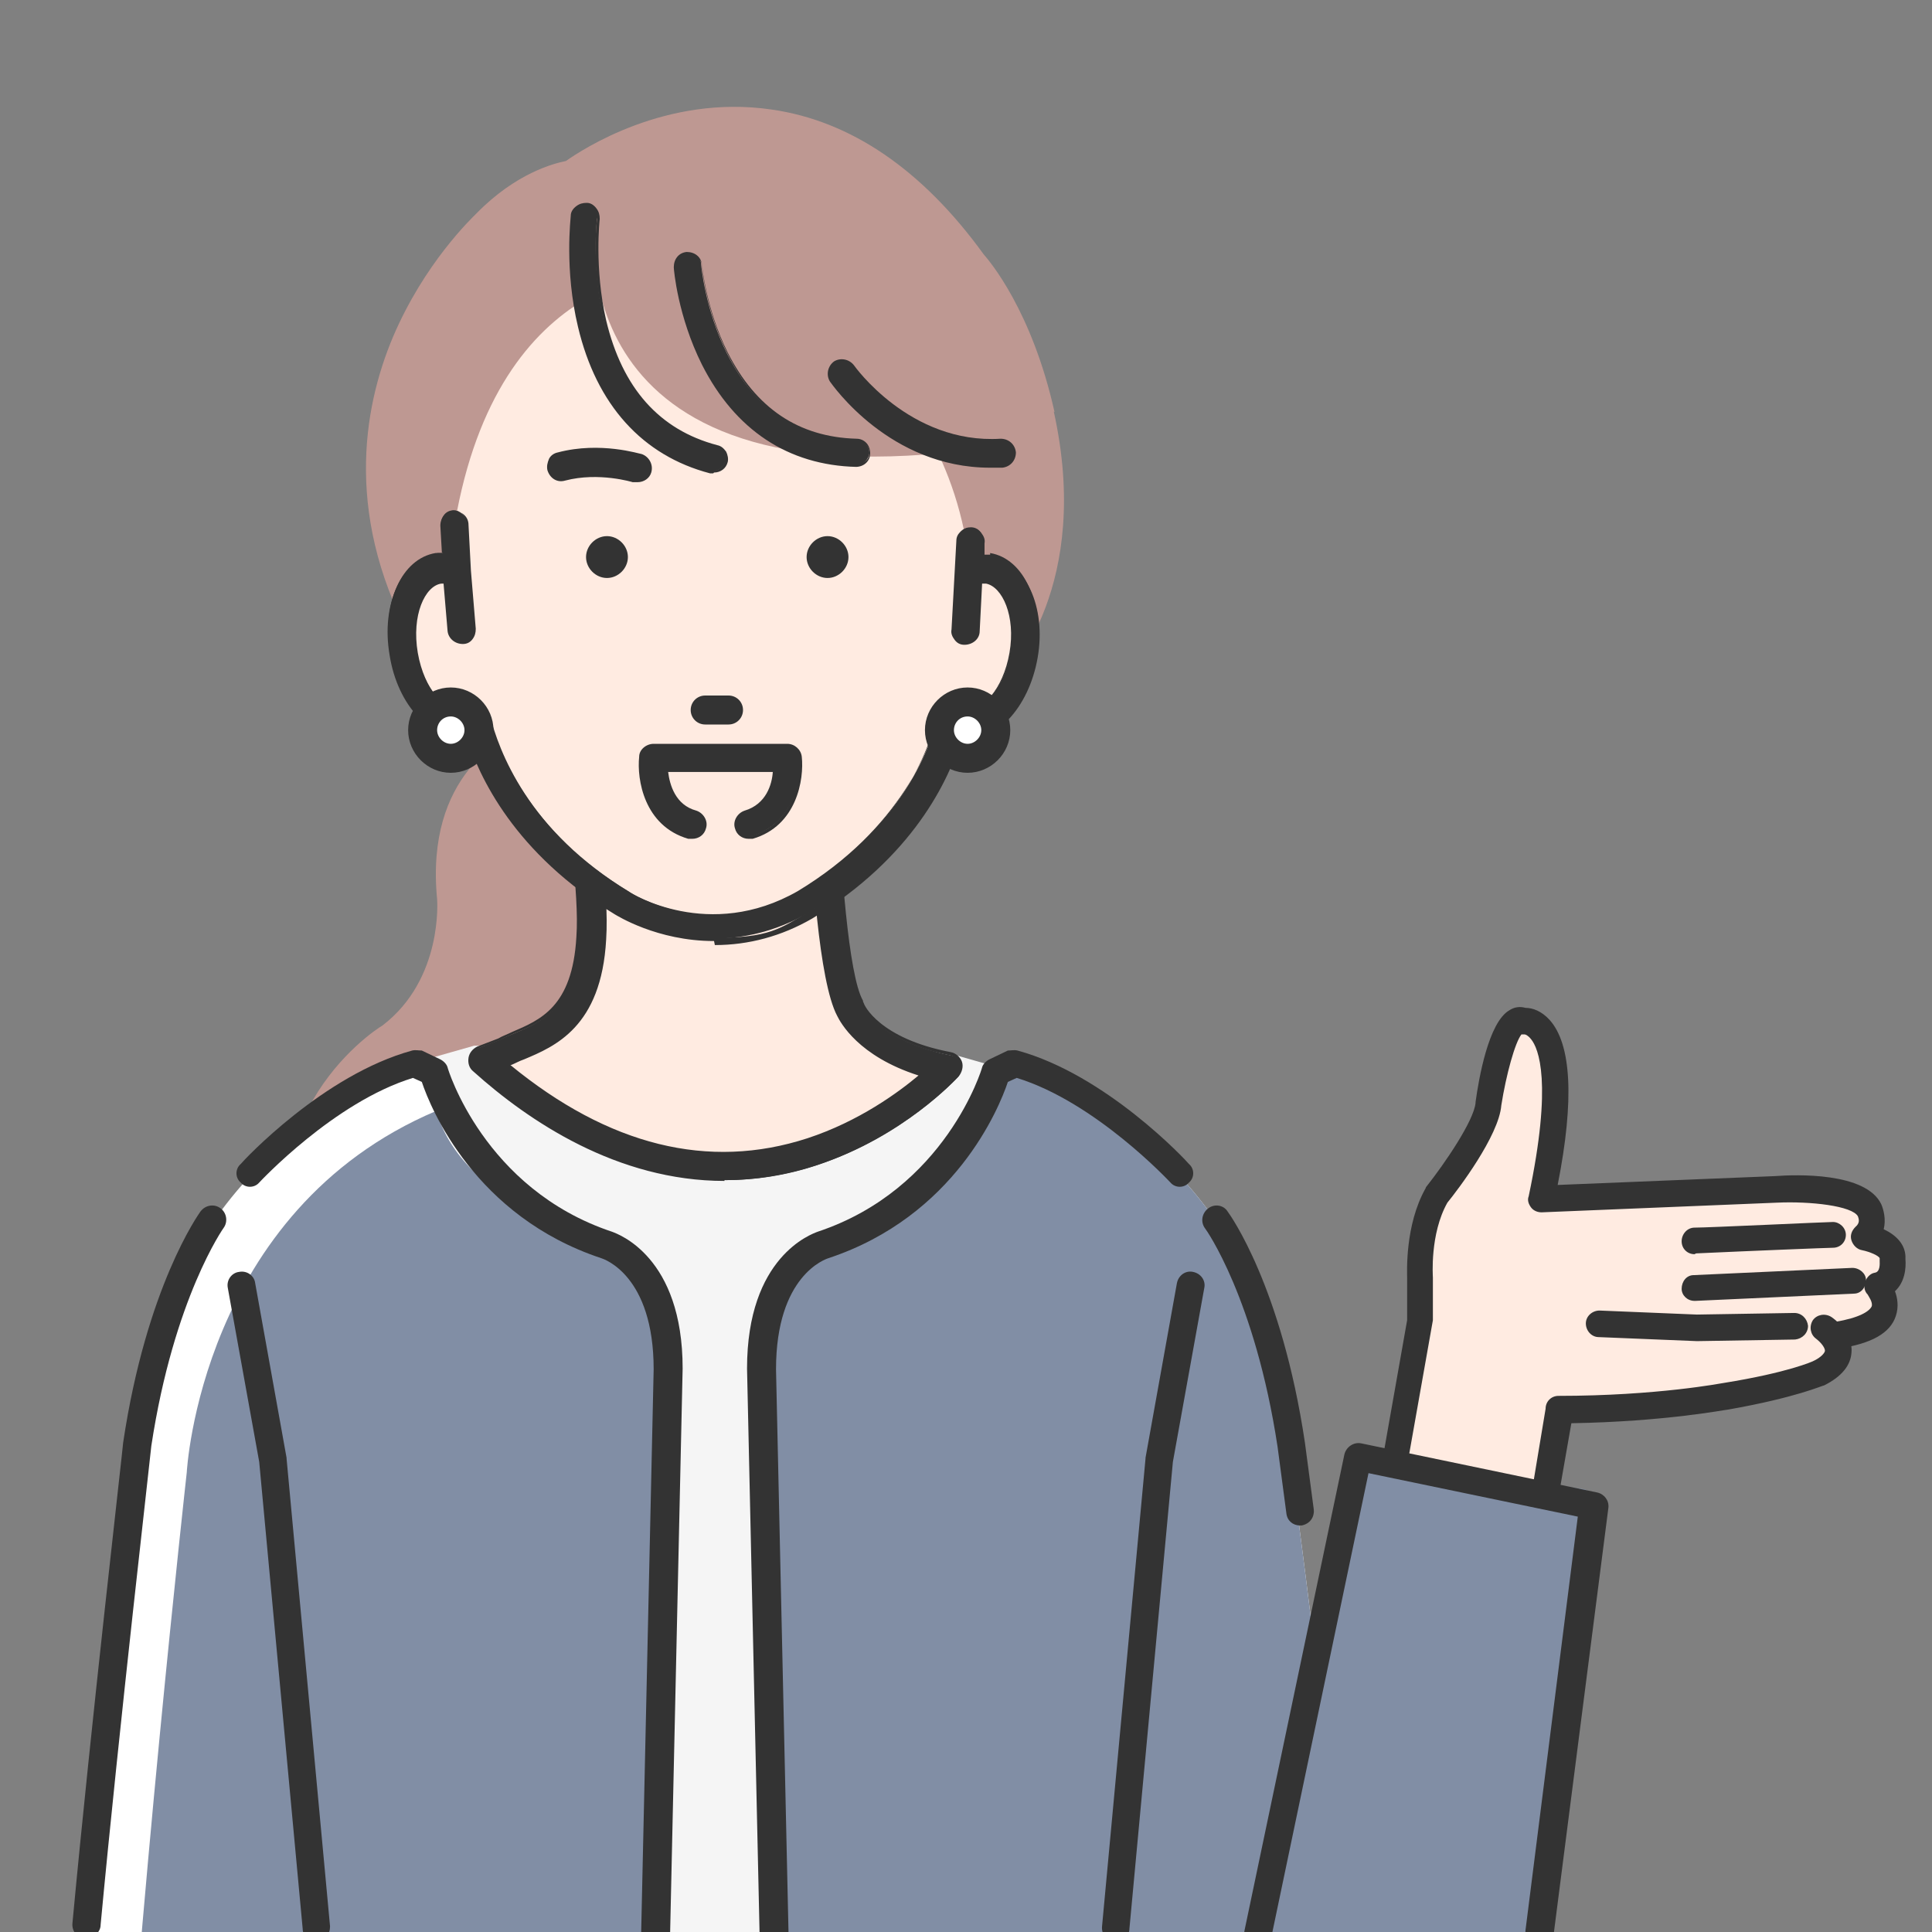 <?xml version="1.0" encoding="UTF-8"?><svg id="_レイヤー_1" xmlns="http://www.w3.org/2000/svg" xmlns:xlink="http://www.w3.org/1999/xlink" viewBox="0 0 240 240"><rect x="0" y="0" width="240" height="240" fill="#808080" stroke="none"/><defs><style>.cls-1{fill:#333;}.cls-2{fill:#818ea5;}.cls-3{fill:#fff;}.cls-4{fill:none;}.cls-5{fill:#be9892;}.cls-6{fill:#f5f5f5;}.cls-7{fill:#ffebe1;}.cls-8{clip-path:url(#clippath);}</style><clipPath id="clippath"><rect class="cls-4" y="-13.3" width="246.8" height="253.3"/></clipPath></defs><g class="cls-8"><path class="cls-1" d="M157.2,239.6c-.1,0-.2,0-.3,0-1-.2-1.6-1.1-1.4-2.1l3.2-17c.2-1,1.1-1.6,2.1-1.4,1,.2,1.6,1.1,1.4,2.1l-3.2,17c-.2.8-.9,1.4-1.7,1.4Z"/><path class="cls-5" d="M131,51.2c-2.8-12.6-8.1-18.8-8.8-19.6-7.6-10.5-16.5-16.6-26.4-18-13.1-1.9-23.5,5-25.5,6.4-1.5.3-6.2,1.5-11.1,6.5-.6.6-6.5,6.2-10.4,15.4-3.7,8.8-6.2,22.7,3,38.8,0,.1.2.2.3.3.3.3,5,4.9,12.8,9.3-2.3,1.3-12.1,5.9-10.6,21.4,0,0,.8,9.9-6.8,15.7-.7.4-5.3,3.5-8.6,9.2-3.3,5.6-5.8,14.8.6,27.1.3.5.8.8,1.4.8s0,0,0,0l42.9-1.1c.4,0,.8-.2,1.1-.5.3-.3.4-.7.4-1.1l-1.6-56c0-.4-.2-.8-.5-1.1l-13.3-12c1.5.7,3.1,1.3,4.7,1.9,4.8,1.7,10.5,3,16.8,3,10.1,0,21.8-3.3,33.6-13.8,0,0,0,0,0,0,.4-.4,10.7-11.1,5.9-32.7Z"/><path class="cls-6" d="M133.5,135.3l-16.1-4.6c-.1,0-.3,0-.4,0l-57.6-.8c-.2,0-.3,0-.5,0l-8.1,2.3c-.7.2-1.2.9-1.2,1.6l1.9,133.9c0,.9.7,9.3,2.7,11.5h79.9c-.2-2.3.5-10.7.5-11.6v-130.8c0-.7-.5-1.4-1.2-1.6Z"/><path class="cls-7" d="M73.5,116.5c.2-4.4-.5-10.2-1-17.8h29.9s.7,22,3.3,26.6c0,0,2,5.3,12.1,7.3,0,0-25.4,28.2-57.8-.9l2.7-1.1c3.6-1.8,10.2-2.6,10.8-14.1Z"/><path class="cls-1" d="M90,146.5c-12.9,0-23.7-6.9-31.1-13.6-.4-.4-.6-.9-.5-1.5,0-.5.5-1,1-1.2l2.6-1c.6-.3,1.1-.5,1.8-.8,3.6-1.5,7.6-3.2,8.1-11.9h0c.2-2.9-.1-6.5-.5-10.6-.2-2.1-.4-4.5-.5-7,0-.4.1-.9.4-1.2.3-.3.7-.5,1.2-.5h29.9c.9,0,1.6.7,1.6,1.6.3,8.7,1.3,22.7,3.1,25.8,0,0,0,.2.1.2,0,.2,1.9,4.5,10.9,6.3.6.1,1,.5,1.2,1.1.2.6,0,1.2-.3,1.6-.3.3-6.8,7.4-17.4,10.9-4,1.3-7.9,1.9-11.5,1.9ZM63,132.2c12.3,10.3,24.9,13.4,37.4,9.4,6.6-2.1,11.5-5.8,14.1-8.1-7.7-2.3-9.9-6.6-10.3-7.4-2.4-4.4-3.2-20.3-3.4-25.7h-26.6c.1,1.8.3,3.5.4,5.2.4,4.3.7,8,.5,11.1-.6,10.8-6.3,13.2-10.1,14.7-.6.2-1.1.5-1.6.7,0,0,0,0-.1,0h-.2ZM62.6,130.6h0,0Z"/><path class="cls-1" d="M90,146.7c-13.3,0-24.3-7.4-31.2-13.6-.5-.4-.7-1-.6-1.7.1-.6.5-1.1,1.1-1.4l2.6-1c.5-.3,1.1-.5,1.7-.8,3.5-1.5,7.5-3.1,8-11.8.2-2.8-.1-6.4-.5-10.6h0c-.2-2.1-.4-4.5-.5-7,0-.5.1-1,.5-1.4.3-.4.8-.6,1.3-.6h29.9c1,0,1.8.8,1.8,1.8.3,8.6,1.3,22.6,3.1,25.7,0,0,0,.2.1.3,0,.2,1.9,4.4,10.8,6.1.6.1,1.2.6,1.4,1.2.2.6,0,1.3-.4,1.8-.3.3-6.8,7.4-17.5,11-3.8,1.3-7.7,1.9-11.6,1.9h0ZM72.5,97.3c-.4,0-.8.2-1,.4-.3.3-.4.7-.4,1,.2,2.5.3,4.8.5,6.9h0c.3,4.2.6,7.8.5,10.7-.5,8.9-4.6,10.6-8.3,12.1-.6.3-1.2.5-1.7.8l-2.6,1c-.4.2-.8.6-.9,1.1,0,.5,0,1,.4,1.3,6.9,6.2,17.8,13.5,31,13.5h0c3.8,0,7.7-.6,11.5-1.9,10.6-3.5,17.1-10.5,17.3-10.8.3-.4.4-.9.3-1.4-.2-.5-.6-.8-1.1-.9-9-1.8-11-6.2-11.1-6.4,0,0,0-.1,0-.2-1.8-3.2-2.9-17.2-3.1-25.9,0-.8-.6-1.4-1.4-1.4h-29.9ZM89.8,143.5c-9,0-18.1-3.7-26.9-11.1,0,0,0-.1,0-.2,0,0,0-.1.1-.2h.2c0,0,0-.1.1-.1.5-.2,1-.5,1.6-.7,3.7-1.5,9.4-3.9,10-14.5.2-3.1-.1-6.8-.5-11-.1-1.7-.3-3.4-.4-5.2,0,0,0-.1,0-.2,0,0,0,0,.2,0h26.6c.1,0,.2,0,.2.2.2,4.9,1,21.2,3.4,25.6.4.8,2.6,5.1,10.2,7.3,0,0,.1,0,.1.2,0,0,0,.2,0,.2-2.4,2.1-7.5,6-14.2,8.1-3.5,1.1-7.1,1.7-10.6,1.7ZM63.4,132.3c12.2,10,24.6,13.1,36.9,9.1,6.4-2.1,11.3-5.7,13.8-7.8-7.5-2.4-9.7-6.6-10.1-7.4-2.3-4.3-3.2-19.1-3.4-25.6h-26.2c.1,1.7.3,3.4.4,5,.4,4.3.7,8,.5,11.1-.6,10.9-6.4,13.3-10.2,14.9-.6.2-1.1.5-1.6.7,0,0,0,0,0,0ZM62.6,130.8c-.1,0-.2,0-.2-.2s0-.2.2-.2h0c.1,0,.2,0,.2.2s0,.2-.2.2Z"/><path class="cls-7" d="M99.9,112.1c12.9-7.8,17.1-18.3,18.2-23.1.4.3.9.5,1.4.6,3.3.6,6.7-3.3,7.6-8.6.9-5.3-1-10-4.3-10.6-.8-.1-1.5,0-2.3.3h0c-2.7-26.6-26.6-37.8-31.9-37.2-5.3-.5-26.7,0-32.1,31.5l.3,5.7c-.7-.3-1.5-.4-2.3-.3-3.3.6-5.2,5.3-4.3,10.6.9,5.3,4.3,9.1,7.6,8.6.5,0,1-.3,1.4-.6,1.1,4.8,5.3,15.3,18.2,23.1,0,0,10.6,6.8,22.5,0Z"/><path class="cls-5" d="M98.6,23.4l-24.7,4.4s-4.8,35.3,48.1,27.9c0,0-3.7-31.5-23.4-32.3Z"/><path class="cls-1" d="M88.2,58.5c.1,0,.3,0,.4,0,.7,0,1.3-.5,1.5-1.2.2-.8-.3-1.7-1.1-1.9-7.2-1.9-11.9-7.1-14-15.6-1.5-6.5-.9-12.6-.8-12.7.1-.9-.5-1.6-1.4-1.7-.9-.1-1.6.5-1.7,1.4,0,.3-.8,6.6.9,13.7,2.3,9.6,7.9,15.8,16.2,18Z"/><path class="cls-1" d="M88.6,58.8c-.2,0-.3,0-.4,0h0c-8.4-2.2-14.1-8.5-16.4-18.2-1.7-7.1-.9-13.5-.9-13.8,0-.5.3-.9.7-1.2.4-.3.8-.4,1.3-.4.5,0,.9.3,1.2.7.3.4.4.8.4,1.3,0,0-.7,6.1.8,12.6,2,8.4,6.6,13.6,13.8,15.5.5.1.8.4,1.1.8.2.4.3.9.2,1.3-.2.8-.9,1.3-1.7,1.3ZM72.6,25.7c-.3,0-.6,0-.8.3-.3.2-.5.5-.5.9,0,.3-.8,6.6.9,13.6,2.2,9.5,7.8,15.7,16.1,17.9h0c.7.2,1.5-.3,1.7-1,0-.3,0-.7-.1-1-.2-.3-.5-.5-.8-.6-7.3-1.9-12.1-7.2-14.1-15.8-1.6-6.5-.9-12.7-.8-12.8,0-.7-.4-1.4-1.2-1.5,0,0-.1,0-.2,0Z"/><path class="cls-1" d="M106.5,54.7c-7.2-.1-12.7-3.8-16.2-10.8-2.7-5.4-3.2-10.9-3.2-11,0-.9-.8-1.5-1.7-1.4-.9,0-1.5.8-1.4,1.7,0,.2.5,6.1,3.5,12,4,8.1,10.6,12.4,18.9,12.6,0,0,0,0,0,0,.8,0,1.5-.7,1.6-1.5,0-.9-.7-1.6-1.5-1.6Z"/><path class="cls-1" d="M106.4,58c-8.5-.2-15.1-4.6-19.2-12.7-3-6-3.5-11.8-3.5-12.1,0-1,.6-1.8,1.6-1.9,1,0,1.8.6,1.9,1.6,0,0,.5,5.5,3.2,10.9,3.5,6.9,8.8,10.5,16,10.7h0c.5,0,.9.2,1.2.5.3.3.5.8.5,1.3,0,1-.8,1.7-1.8,1.7ZM85.6,31.7s0,0-.1,0c-.7,0-1.3.7-1.2,1.5,0,.2.5,6,3.5,11.9,4,8,10.5,12.3,18.8,12.5h0c.8,0,1.4-.6,1.4-1.3,0-.4-.1-.7-.4-1-.3-.3-.6-.4-.9-.4-7.3-.1-12.8-3.8-16.3-10.9-2.7-5.4-3.2-10.8-3.2-11,0-.7-.7-1.2-1.3-1.2Z"/><path class="cls-1" d="M124.2,54.7c-11.5.7-18.3-9.1-18.4-9.2-.5-.7-1.5-.9-2.2-.4-.7.5-.9,1.5-.4,2.2.3.4,7.3,10.6,19.7,10.6s.9,0,1.4,0c.9,0,1.5-.8,1.5-1.7,0-.9-.8-1.5-1.7-1.5Z"/><path class="cls-1" d="M123,58.1c-12.5,0-19.6-10.3-19.9-10.7-.5-.8-.3-1.9.5-2.5.8-.5,1.9-.3,2.5.5,0,0,6.9,9.8,18.2,9.1h0c1,0,1.8.7,1.9,1.7,0,1-.7,1.8-1.7,1.9-.5,0-.9,0-1.4,0ZM104.5,45c-.3,0-.5,0-.8.2-.6.4-.8,1.3-.4,1.9.3.4,7.3,10.5,19.6,10.5s.9,0,1.4,0c.7,0,1.3-.7,1.3-1.4,0-.7-.7-1.3-1.4-1.3-11.6.7-18.5-9.2-18.6-9.3-.3-.4-.7-.6-1.1-.6Z"/><path class="cls-1" d="M123,68.9c-.3,0-.7,0-1,0v-1.8c.1-.9-.5-1.6-1.4-1.6-.9,0-1.6.6-1.6,1.5l-.6,11c0,.9.6,1.6,1.5,1.6,0,0,0,0,0,0,.8,0,1.5-.6,1.6-1.5l.3-6.1c.2,0,.5,0,.7,0,2.1.4,3.9,4.1,3.1,8.8-.8,4.7-3.7,7.7-5.8,7.3-.3,0-.6-.2-.9-.4-.4-.3-1-.3-1.4-.1-.5.2-.8.6-.9,1.1-1.1,4.7-5.1,14.6-17.5,22.1-10.9,6.3-20.5.3-20.9,0-12.4-7.5-16.4-17.4-17.5-22.1-.1-.5-.5-.9-.9-1.1-.5-.2-1-.1-1.4.1-.3.2-.6.3-.9.4-2.1.4-5-2.6-5.8-7.3-.8-4.7,1-8.4,3-8.8.2,0,.4,0,.5,0l.5,6.1c0,.8.7,1.4,1.6,1.4s0,0,.1,0c.9,0,1.5-.8,1.4-1.7l-.6-7.2-.3-5.7c0-.9-.8-1.5-1.6-1.5-.9,0-1.5.8-1.5,1.6l.2,3.7h0c-.3,0-.6,0-.9,0-4.2.7-6.7,6.2-5.6,12.4,1.1,6.2,5.2,10.6,9.4,9.9,0,0,0,0,.1,0,1.7,5.8,6.4,15,18.4,22.3.3.2,5.2,3.3,12.2,3.3,3.6,0,7.7-.8,12-3.3,12.1-7.3,16.8-16.5,18.5-22.3,0,0,0,0,.1,0,4.2.7,8.3-3.6,9.4-9.9,1.1-6.2-1.4-11.7-5.6-12.4Z"/><path class="cls-1" d="M88.7,116.9c-7.1,0-12.1-3.2-12.3-3.3-12.5-7.6-16.9-17.1-18.5-22.2-4.3.7-8.5-3.7-9.5-10-1.1-6.4,1.5-11.9,5.8-12.6.2,0,.5,0,.7,0l-.2-3.5c0-1,.7-1.8,1.7-1.8,1,0,1.8.7,1.8,1.7l.3,5.7.6,7.2c0,.5-.1.9-.4,1.3-.3.4-.7.6-1.2.6-1,0-1.8-.7-1.9-1.6l-.5-5.9c-.1,0-.2,0-.3,0-2,.3-3.7,3.9-2.9,8.6.8,4.6,3.5,7.5,5.5,7.1.3,0,.5-.1.8-.3.5-.3,1.1-.4,1.6-.1.5.2.9.7,1.1,1.2,1,4,4.6,14.2,17.4,22,.4.3,9.9,6.2,20.7,0,12.8-7.7,16.4-17.9,17.4-22,.1-.6.5-1,1.1-1.2.5-.2,1.1-.2,1.6.1.3.2.5.3.8.3,2,.3,4.7-2.5,5.5-7.1.8-4.6-.9-8.2-2.9-8.6-.2,0-.3,0-.5,0l-.3,5.9c0,1-.9,1.7-1.9,1.7-.5,0-.9-.2-1.2-.6-.3-.4-.5-.8-.4-1.3l.6-11c0-.5.2-.9.6-1.2.4-.3.8-.5,1.3-.4.5,0,.9.2,1.2.6.3.4.5.8.4,1.3v1.6c.2,0,.5,0,.8,0h0c4.3.7,6.9,6.3,5.8,12.6-1.1,6.3-5.3,10.7-9.5,10.1-1.5,5.1-6,14.7-18.5,22.3-3.8,2.2-7.9,3.3-12.1,3.3ZM58.1,90.9c0,0,.2,0,.2.1,1.5,5,5.8,14.6,18.3,22.2.2.1,5.2,3.3,12.1,3.3s8.1-1.1,11.9-3.3c12.6-7.6,16.9-17.2,18.4-22.2,0-.1.1-.2.2-.1h.1c4.1.7,8.1-3.6,9.1-9.7,1-6.1-1.4-11.5-5.4-12.2-.3,0-.7,0-1,0,0,0-.1,0-.2,0,0,0,0,0,0-.2v-1.8c.1-.4,0-.7-.2-1-.2-.3-.6-.4-.9-.4-.4,0-.7,0-1,.3-.3.2-.4.6-.5.9l-.6,11c0,.4.1.7.3,1,.2.3.6.4.9.4h0c.7,0,1.3-.6,1.4-1.3l.3-6.1c0,0,0-.2.2-.2.3,0,.5,0,.8,0,2.2.4,4,4.2,3.2,9-.8,4.9-3.8,7.9-6,7.5-.3,0-.6-.2-1-.4-.4-.2-.8-.3-1.2-.1-.4.2-.7.5-.8.9-1,4.1-4.7,14.4-17.6,22.2-11,6.3-20.7.3-21.1,0-12.9-7.8-16.6-18.2-17.6-22.2-.1-.4-.4-.8-.8-.9-.4-.2-.9-.1-1.2.1-.3.2-.6.3-.9.4-2.2.4-5.2-2.6-6-7.5-.8-4.9,1-8.7,3.2-9,.2,0,.4,0,.6,0,.1,0,.2,0,.2.2l.5,6.1c0,.7.7,1.3,1.5,1.2.4,0,.7-.2.9-.5.2-.3.3-.6.3-1l-.6-7.2-.3-5.7c0-.7-.7-1.3-1.4-1.3-.7,0-1.3.7-1.3,1.4l.2,3.7c0,0,0,.1,0,.2,0,0,0,0-.1,0-.3,0-.6,0-.8,0-4.1.7-6.5,6-5.4,12.2,1,6.1,5,10.4,9.1,9.7h.1s0,0,0,0Z"/><path class="cls-3" d="M59.5,90.7c0,1.9-1.6,3.5-3.5,3.5s-3.5-1.6-3.5-3.5,1.6-3.5,3.5-3.5,3.5,1.6,3.5,3.5Z"/><path class="cls-1" d="M56,95.8c-2.8,0-5.1-2.3-5.1-5.1s2.3-5.1,5.1-5.1,5.1,2.3,5.1,5.1-2.3,5.1-5.1,5.1ZM56,88.8c-1.1,0-2,.9-2,2s.9,2,2,2,2-.9,2-2-.9-2-2-2Z"/><path class="cls-1" d="M56,96c-2.9,0-5.3-2.4-5.3-5.3s2.4-5.3,5.3-5.3,5.3,2.4,5.3,5.3-2.4,5.3-5.3,5.3ZM56,85.9c-2.7,0-4.9,2.2-4.9,4.9s2.2,4.9,4.9,4.9,4.9-2.2,4.9-4.9-2.2-4.9-4.9-4.9ZM56,92.9c-1.2,0-2.2-1-2.2-2.2s1-2.2,2.2-2.2,2.2,1,2.2,2.2-1,2.2-2.2,2.2ZM56,89c-1,0-1.7.8-1.7,1.7s.8,1.7,1.7,1.7,1.7-.8,1.7-1.7-.8-1.7-1.7-1.7Z"/><path class="cls-3" d="M123.7,90.7c0,1.9-1.6,3.5-3.5,3.5s-3.5-1.6-3.5-3.5,1.6-3.5,3.5-3.5,3.5,1.6,3.5,3.5Z"/><path class="cls-1" d="M120.2,95.8c-2.8,0-5.1-2.3-5.1-5.1s2.3-5.1,5.1-5.1,5.1,2.3,5.1,5.1-2.3,5.1-5.1,5.1ZM120.2,88.8c-1.1,0-2,.9-2,2s.9,2,2,2,2-.9,2-2-.9-2-2-2Z"/><path class="cls-1" d="M120.2,96c-2.9,0-5.3-2.4-5.3-5.3s2.4-5.3,5.3-5.3,5.3,2.4,5.3,5.3-2.4,5.3-5.3,5.3ZM120.2,85.9c-2.7,0-4.9,2.2-4.9,4.9s2.2,4.9,4.9,4.9,4.9-2.2,4.9-4.9-2.2-4.9-4.9-4.9ZM120.2,92.9c-1.2,0-2.2-1-2.2-2.2s1-2.2,2.2-2.2,2.2,1,2.2,2.2-1,2.2-2.2,2.2ZM120.2,89c-1,0-1.7.8-1.7,1.7s.8,1.7,1.7,1.7,1.7-.8,1.7-1.7-.8-1.7-1.7-1.7Z"/><path class="cls-1" d="M102.8,66.6c-1.4,0-2.6,1.2-2.6,2.6s1.2,2.6,2.6,2.6,2.6-1.2,2.6-2.6-1.2-2.6-2.6-2.6Z"/><path class="cls-1" d="M75.4,66.6c-1.4,0-2.6,1.2-2.6,2.6s1.2,2.6,2.6,2.6,2.6-1.2,2.6-2.6-1.2-2.6-2.6-2.6Z"/><path class="cls-1" d="M80.7,58.6c.3-.8-.2-1.7-1-2-.2,0-5.1-1.6-10.3-.2-.8.2-1.4,1.1-1.1,1.9.2.8,1.1,1.3,1.9,1.1,4.3-1.1,8.5.2,8.5.2.2,0,.3,0,.5,0,.7,0,1.3-.4,1.5-1.1Z"/><path class="cls-1" d="M79.1,59.9c-.2,0-.4,0-.5,0,0,0-4.2-1.3-8.4-.2-1,.3-1.9-.3-2.2-1.3-.1-.5,0-.9.2-1.4.2-.4.6-.7,1.1-.8,5.3-1.4,10.2.2,10.4.2.9.3,1.5,1.3,1.2,2.3h-.2c0,0,.2,0,.2,0-.2.7-.9,1.2-1.7,1.2ZM73.9,58.8c2.7,0,4.8.6,4.8.6.7.2,1.5-.2,1.7-.9.2-.7-.2-1.5-.9-1.7-.2,0-5.1-1.6-10.2-.2-.4,0-.7.3-.8.6-.2.3-.2.7-.1,1,.2.7,1,1.2,1.7,1,1.3-.4,2.6-.5,3.8-.5Z"/><path class="cls-1" d="M87.6,89.8h2.9c.9,0,1.6-.7,1.6-1.6s-.7-1.6-1.6-1.6h-2.9c-.9,0-1.6.7-1.6,1.6s.7,1.6,1.6,1.6Z"/><path class="cls-1" d="M90.5,90h-2.9c-1,0-1.8-.8-1.8-1.8s.8-1.8,1.8-1.8h2.9c1,0,1.8.8,1.8,1.8s-.8,1.8-1.8,1.8ZM87.6,86.8c-.8,0-1.4.6-1.4,1.4s.6,1.4,1.4,1.4h2.9c.8,0,1.4-.6,1.4-1.4s-.6-1.4-1.4-1.4h-2.9Z"/><path class="cls-3" d="M80.4,279.7l2.8-113.6c0-5.1-3.2-9.6-8.1-11.3-15.5-5.6-20.2-17.1-21.5-21.5-.3-1-1.3-1.5-2.3-1.1-29.3,12.4-32.4,37.4-32.4,37.4,0,0-11,77.3-11.2,110.2h72.7Z"/><path class="cls-2" d="M80.4,279.7l2.8-113.6c0-5.1-3.2-9.6-8.1-11.3-15.5-5.6-19.6-12.3-20.9-16.8-.3-1,.9-.4,0,0-29.3,12.4-31,44.9-31,44.9,0,0-6.2,55.8-8.5,96.8h65.7Z"/><path class="cls-1" d="M80.4,280s0,0,0,0c-.9,0-1.6-.8-1.6-1.7l2.4-108.2c0-11.7-6.2-13.7-6.5-13.8,0,0,0,0,0,0-15.7-5.2-21.2-18.6-22.3-21.9l-1.1-.5c-9.8,3-19,12.9-19.1,13-.6.7-1.7.7-2.3,0-.7-.6-.7-1.7,0-2.3.4-.5,10.3-11.1,21.3-14.1.4-.1.8,0,1.2,0l2.3,1.1c.4.2.8.6.9,1,0,.1,4.5,15.1,20.4,20.4.8.3,8.8,3.1,8.8,17l-2.4,108.2c0,.9-.8,1.6-1.7,1.6Z"/><path class="cls-1" d="M99.4,93.9c0-.8-.8-1.4-1.6-1.4h-16.6c-.8,0-1.5.6-1.6,1.4-.3,2.8.6,8.4,6,10,.1,0,.3,0,.4,0,.7,0,1.3-.4,1.5-1.1.2-.8-.2-1.7-1.1-1.9-2.9-.8-3.6-3.5-3.7-5.2h13.5c-.1,1.7-.8,4.4-3.7,5.2-.8.2-1.3,1.1-1.1,1.9.2.7.8,1.1,1.5,1.1s.3,0,.4,0c5.4-1.6,6.3-7.2,6-10Z"/><path class="cls-1" d="M93,104.2c-.8,0-1.5-.5-1.7-1.3-.3-.9.3-1.9,1.2-2.2,2.7-.8,3.4-3.3,3.5-4.8h-13c.2,1.6.9,4.1,3.5,4.8.9.3,1.5,1.3,1.2,2.2-.2.8-.9,1.3-1.7,1.3s-.3,0-.5,0c-5.5-1.6-6.4-7.4-6.1-10.2,0-.9.9-1.6,1.8-1.6h16.6c.9,0,1.7.7,1.8,1.6h0c.3,2.8-.6,8.6-6.1,10.2-.2,0-.3,0-.5,0ZM82.8,95.5h13.5c0,0,.1,0,.2,0,0,0,0,.1,0,.2-.1,1.6-.8,4.5-3.9,5.4-.7.2-1.1,1-.9,1.7.2.6.7,1,1.3,1s.3,0,.4,0c5.2-1.5,6.1-7.1,5.8-9.8h0c0-.7-.7-1.2-1.4-1.2h-16.6c-.7,0-1.3.5-1.4,1.2-.3,2.7.6,8.2,5.8,9.8.1,0,.3,0,.4,0,.6,0,1.1-.4,1.3-1,.2-.7-.2-1.5-.9-1.7-3-.9-3.7-3.8-3.9-5.4,0,0,0-.1,0-.2,0,0,0,0,.2,0Z"/><path class="cls-3" d="M97.2,279.7l-2.8-113.6c0-5.1,3.2-9.6,8.1-11.3,15.5-5.6,20.2-17.1,21.5-21.5.3-1,1.3-1.5,2.3-1.1,29.3,12.4,32.4,37.4,32.4,37.4,0,0,11,77.3,11.2,110.2h-72.7Z"/><path class="cls-2" d="M97.2,279.7l-2.8-113.6c0-5.1,3.2-9.6,8.1-11.3,15.5-5.6,20.2-17.1,21.5-21.5.3-1,1.3-1.5,2.3-1.1,29.3,12.4,32.4,37.4,32.4,37.4,0,0,11,77.3,11.2,110.2h-72.7Z"/><path class="cls-1" d="M97.2,280s0,0,0,0c.9,0,1.6-.8,1.6-1.7l-2.4-108.2c0-11.7,6.2-13.7,6.5-13.8,0,0,0,0,0,0,15.7-5.2,21.2-18.6,22.3-21.9l1.1-.5c9.8,3,19,12.9,19.1,13,.6.7,1.7.7,2.3,0,.7-.6.7-1.7,0-2.3-.4-.5-10.3-11.1-21.3-14.1-.4-.1-.8,0-1.2,0l-2.3,1.1c-.4.2-.8.6-.9,1,0,.1-4.5,15.1-20.4,20.4-.8.3-8.8,3.1-8.8,17l2.4,108.2c0,.9.8,1.6,1.7,1.6Z"/><path class="cls-1" d="M161.5,189.5c-.9,0-1.6-.6-1.7-1.5l-1.1-8.3c-2.8-18.4-8.9-27-9-27.1-.6-.8-.4-1.9.4-2.5.8-.6,1.9-.4,2.4.4.3.4,6.7,9.3,9.6,28.7l1.1,8.3c.1,1-.5,1.8-1.5,2,0,0-.2,0-.2,0Z"/><path class="cls-7" d="M228.3,165.9c.1-1.7,4.4-.2,4.8-1.1,1.4-2.9.1-5,.1-5,2.3-.5,1.9-3.3,1.9-3.3.2-2.1-3.5-2.8-3.5-2.8,1.6-1.4.7-3.3.7-3.3-1.6-3.3-11.7-2.6-11.7-2.6l-29.1,1.2c4.9-23-2.3-22.1-2.3-22.1-2.8-1.2-4.4,10.3-4.4,10.3-.2,3.5-6.4,11.3-6.4,11.3-2.6,4.5-2.1,10.3-2.1,10.3v5.2l-7.3,41.3,19.8,1.4,5.3-31.6s33.6-.4,34.1-9.2Z"/><path class="cls-1" d="M169.1,206.9c-.9,0-1.6-.7-1.6-1.6l7.3-41.3v-5.2c0-.7-.3-6.6,2.3-11.2,0,0,0-.1.1-.2,2.3-2.9,5.9-8.2,6.1-10.4,0,0,0,0,0-.1.4-2.9,1.6-9.9,4.2-11.4.6-.4,1.3-.5,2-.3.9,0,2,.4,3,1.5,2.7,3,3.1,9.9,1,20.5l27-1.1c2.6-.2,11.3-.5,13.2,3.5.3.7.6,1.9.3,3.1,1.5.7,2.8,1.9,2.7,3.7.1,1.2-.1,2.9-1.3,4,.3.8.5,1.9.1,3.1-.7,2.1-3,3.4-7,4-.9.1-1.7-.5-1.9-1.4-.1-.9.5-1.7,1.4-1.9,3-.5,4.2-1.3,4.5-1.9.2-.5-.4-1.3-.5-1.5-.4-.4-.5-1-.3-1.6.2-.5.6-1,1.2-1.1.7-.1.6-1.2.6-1.4,0-.1,0-.3,0-.4-.1-.3-1.2-.8-2.2-1-.6-.1-1.1-.6-1.3-1.2-.2-.6,0-1.2.5-1.7.6-.5.4-1,.3-1.3-.7-1.3-5.9-1.9-10.1-1.7l-29.2,1.2c-.5,0-1-.2-1.3-.6-.3-.4-.5-.9-.3-1.4,3-14.2,1.2-18.4.3-19.5-.4-.5-.7-.6-.8-.6-.2,0-.3,0-.4,0-.8,1-1.9,5-2.5,8.8-.3,3.8-5.4,10.5-6.7,12.1-2.2,3.9-1.8,9.2-1.8,9.3,0,0,0,0,0,.1v5.2l-7.3,41.2c0,.9-.7,1.7-1.6,1.7,0,0,0,0,0,0Z"/><path class="cls-1" d="M188.3,208.5c-.9,0-1.6-.7-1.6-1.6l5.3-31.9c0-.9.7-1.6,1.6-1.6,12.3,0,20.4-1.6,20.5-1.6,8.1-1.3,11.1-2.7,11.1-2.7,1.1-.5,1.5-1.1,1.5-1.3,0-.5-.7-1.2-1.1-1.5-.7-.5-.9-1.5-.4-2.3.5-.7,1.5-.9,2.3-.4.3.2,2.7,1.9,2.5,4.4-.1,1.6-1.2,3-3.4,4.1-.2,0-3.4,1.5-11.9,3-.3,0-7.8,1.5-19.5,1.7l-5.3,30.3c0,.9-.7,1.6-1.6,1.6Z"/><path class="cls-1" d="M210.5,155.8c-.9,0-1.6-.7-1.6-1.6,0-.9.7-1.7,1.6-1.7,1.7,0,16.4-.7,17.2-.7s1.6.7,1.6,1.6-.7,1.6-1.6,1.6c-.6,0-10.5.4-17,.7,0,0,0,0,0,0Z"/><path class="cls-1" d="M210.8,166.6s0,0,0,0l-12.2-.5c-.9,0-1.6-.8-1.6-1.7,0-.9.8-1.6,1.7-1.6l12.1.5,12.1-.2c.9,0,1.6.7,1.7,1.6,0,.9-.7,1.6-1.6,1.7l-12.2.2h0Z"/><path class="cls-1" d="M210.5,161.6c-.9,0-1.6-.7-1.6-1.5,0-.9.6-1.7,1.5-1.7l19.7-.9c.9,0,1.7.7,1.7,1.5,0,.9-.6,1.7-1.5,1.7l-19.7.9s0,0,0,0Z"/><path class="cls-2" d="M167.3,182c.1-.7.8-1.1,1.4-.9l28.1,3.9c.9.3,1.4,1.2,1.2,2.1l-6.8,53h-34.9l10.9-58.2Z"/><path class="cls-1" d="M156.4,241.9c-.1,0-.2,0-.4,0-.9-.2-1.6-1.1-1.4-2.1l12.4-59.1c.2-.9,1.1-1.6,2.1-1.4l29.3,6.1c.9.2,1.5,1,1.4,1.9l-6.8,53c-.1,1-1,1.6-2,1.5-1-.1-1.6-1-1.5-2l6.5-51.4-26-5.4-12,57.3c-.2.8-.9,1.4-1.7,1.4Z"/><path class="cls-1" d="M10.8,240.8c0,0-.1,0-.2,0-1,0-1.7-.9-1.6-1.9,2.3-24.7,6.3-59.3,6.3-59.7,2.9-19.4,9.4-28.4,9.6-28.7.6-.8,1.7-1,2.5-.4.8.6.9,1.7.4,2.4h0c0,0-6.2,8.7-9,27.1,0,.3-4,34.9-6.3,59.5,0,.9-.8,1.6-1.7,1.6Z"/><path class="cls-1" d="M39.3,241.2c-.9,0-1.7-.7-1.7-1.6l-5.4-58-3.9-21.6c-.2-1,.5-1.9,1.4-2,1-.2,1.9.5,2,1.4l3.9,21.7s0,0,0,.1l5.4,58.1c0,1-.6,1.8-1.6,1.9,0,0-.1,0-.2,0Z"/><path class="cls-1" d="M138.7,241.2c0,0-.1,0-.2,0-1,0-1.7-.9-1.6-1.9l5.4-58.1s0,0,0-.1l3.9-21.7c.2-1,1.1-1.6,2-1.4,1,.2,1.6,1.1,1.4,2l-3.9,21.6-5.4,58c0,.9-.8,1.6-1.7,1.6Z"/></g></svg>